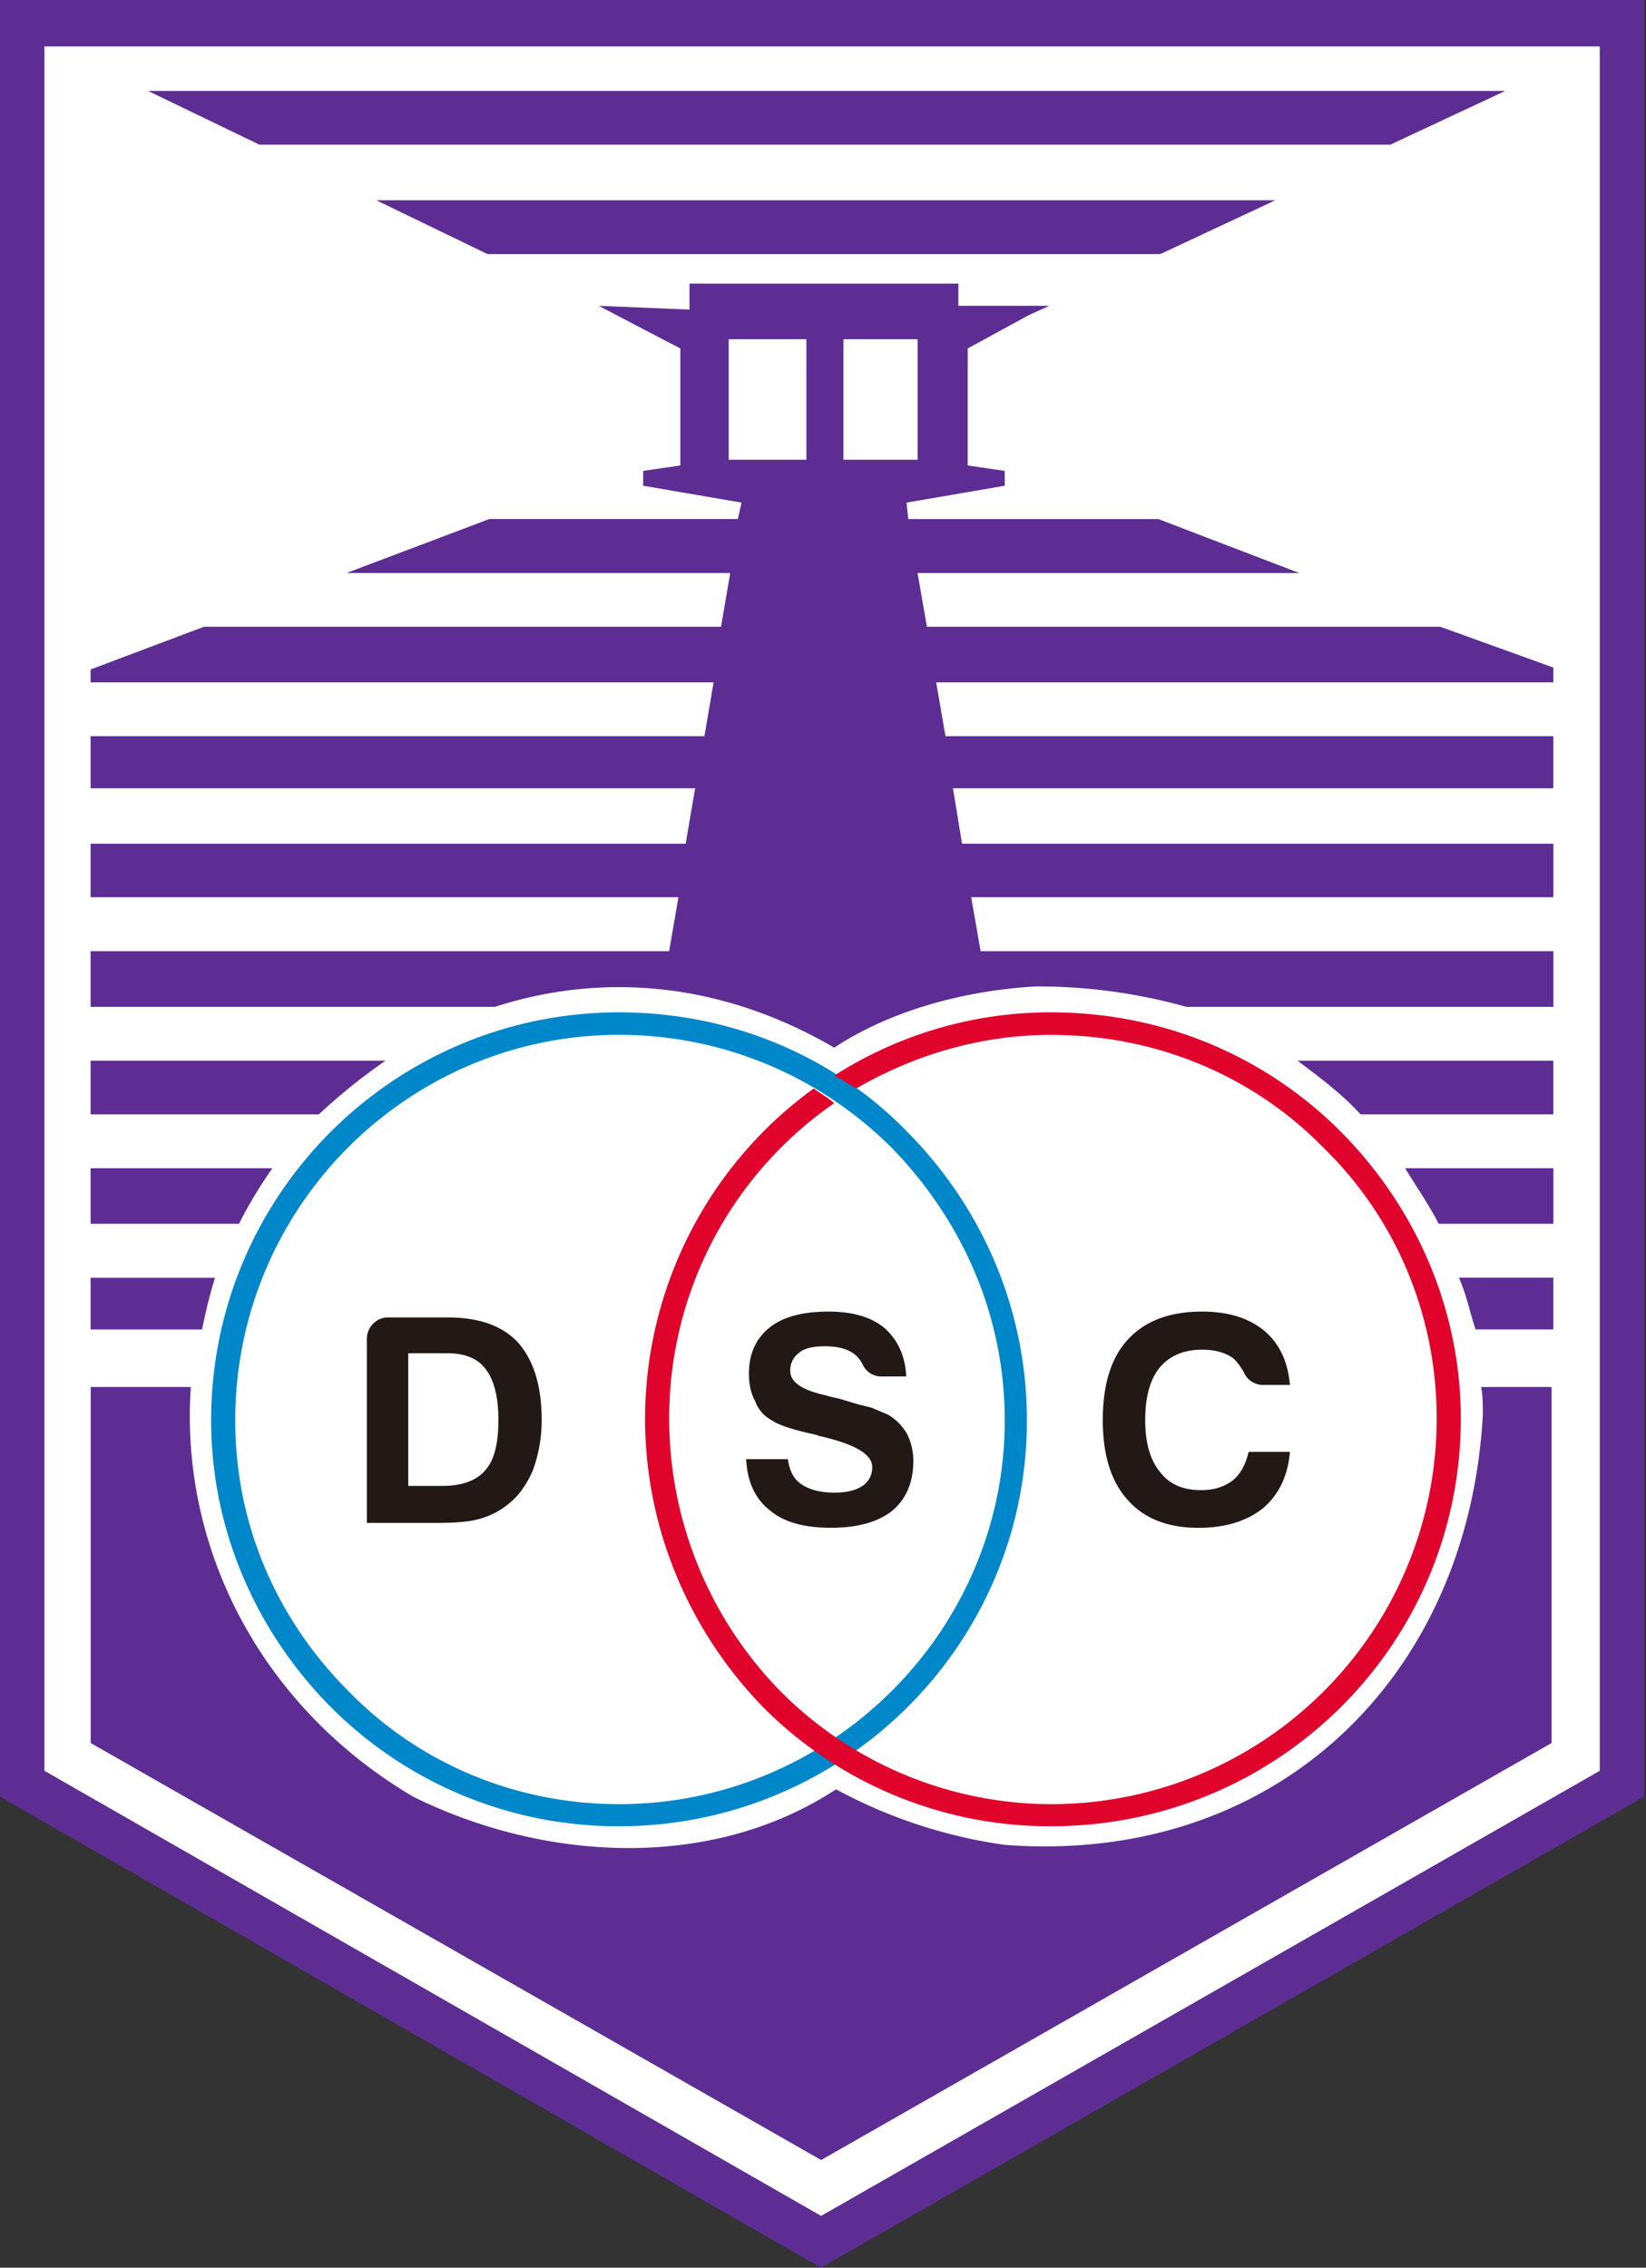 <svg xmlns="http://www.w3.org/2000/svg" width="363" height="500" fill="none"><rect width="100%" height="100%" fill="#333333" stroke="none"/><path fill="#5D2D94" fill-rule="evenodd" d="M181.07 500 0 396.15V0h362.6v396.15L181.06 500Z" clip-rule="evenodd"/><path fill="#fff" d="m181.08 488.58 171.72-98.14V10.24H9.8v380.2l171.28 98.14Z"/><path fill="#5D2D94" fill-rule="evenodd" d="M326.65 305.82c.37 2.04.37 4.06.37 6.12-3.24 58.46-46.15 99.35-105.44 94.83a110.22 110.22 0 0 1-37.2-12.25c-27.41 18.02-64.24 15.98-93.25 1.64-33.93-20.04-51.5-55.2-49.04-90.34H20v78.5l161.09 91.94 161.09-91.94v-78.5h-15.52ZM255.88 56.03l25.37-11.87H83l24.52 11.87h148.37ZM52.71 269.83a99.52 99.52 0 0 1 7.36-12.25H19.98v12.25h32.73ZM70.29 245.71c4.9-4.5 9.4-8.15 14.73-11.84H19.98v11.84h50.3ZM286.15 233.87c4.9 3.69 9.8 7.34 13.91 11.84h42.51v-11.84h-56.42ZM309.88 257.58c2.48 4.09 5.32 8.16 7.4 12.25h25.3v-12.25h-32.7ZM321.74 281.73c1.64 3.59 2.43 7.68 3.67 11.39h17.16v-11.4h-20.83ZM306.6 31.9l25.35-11.84H32.67L57.2 31.9h249.4ZM44.55 293.13c.79-3.7 1.6-7.35 2.87-11.39H19.98v11.39h24.57ZM186 74.8v26.57h16.36V74.8H186Zm-8.17 5.32V74.8H160.7v26.57h17.13V80.12ZM261.63 222a121.25 121.25 0 0 0-33.12-4.5c-14.72.79-31.5 4.9-44.54 13.5-24.53-14.33-50.71-16.77-74.84-9H19.98v-12.27h127.59l2.05-11.9H19.98v-11.8h131.24l2.08-12.24H19.98v-11.47h135.37l2.02-11.86H19.98v-2.85l25-9.42h114.03l2.03-11.85H76.42l31.49-11.9h54.8l.83-3.62-21.7-3.72v-3.27l8.2-1.2v-25.8l-7.78-4.05-10.2-5.34 20 .82v-5.73h59.3v4.9h20.05l-4.5 2.04-13.5 7.36v25.8l8.17 1.2v3.27l-21.66 3.72.38 3.63h55.17l31.08 11.9h-84.2l2.07 11.84h113.2l24.95 9v3.27H206.46l2.05 11.86h134.06v11.47H210.16l2 12.24h130.42v11.8h-128.4l2.08 11.9h126.32V222h-80.94Z" clip-rule="evenodd"/><path fill="#0087CA" fill-rule="evenodd" d="M136.54 397.8c-23.32 0-44.58-9.38-59.7-24.93C61.3 357.3 51.88 336.5 51.88 313.2c0-47.04 38.04-85.03 84.66-85.03 23.28 0 44.54 9.4 60.12 24.91 15.09 15.54 24.92 36.35 24.92 60.12 0 46.57-38.45 84.6-85.04 84.6Zm63.38-148.41c-15.95-16.34-38.46-26.18-63.38-26.18-49.48 0-89.98 40.09-89.98 90 0 24.49 10.24 47 26.6 63.38a89.38 89.38 0 0 0 63.38 26.08c49.47 0 89.93-40 89.93-89.47 0-24.96-10.22-47.43-26.55-63.81Z" clip-rule="evenodd"/><path fill="#E0042D" fill-rule="evenodd" d="M231.79 402.67a89.13 89.13 0 0 1-63.34-26.1c-15.96-16.36-26.19-38.87-26.19-63.8a90.02 90.02 0 0 1 37.2-72.78c1.61 1.23 3.27 2.06 4.5 3.26a84.36 84.36 0 0 0-36.38 69.53 86.07 86.07 0 0 0 24.5 60.09 84.44 84.44 0 0 0 59.7 24.93 85 85 0 0 0 85.06-85.02c0-23.35-9.4-44.57-24.95-59.7-15.13-15.51-36.4-24.9-60.1-24.9-15.54 0-30.25 4.46-42.92 11.8-1.63-.81-3.32-2.03-4.9-2.82a88.4 88.4 0 0 1 47.82-13.95c24.95 0 47.4 9.83 63.77 26.18 16.34 16.38 26.6 38.85 26.6 63.39 0 49.88-40.5 89.89-90.37 89.89Z" clip-rule="evenodd"/><path fill="#221916" d="M90.03 327.63h7.47c4.36 0 7.54-1.15 9.5-3.43 1.93-2.09 2.92-5.8 2.92-11.07 0-5.1-.95-8.82-2.8-11.23-1.72-2.35-4.56-3.52-8.4-3.52h-8.69v29.25Zm-9.12 8.16v-40.54a4.6 4.6 0 0 1 1.4-3.4 4.52 4.52 0 0 1 3.38-1.37h13.02c6.93 0 12.1 1.83 15.55 5.55 3.42 3.89 5.2 9.53 5.2 17.1 0 4.06-.73 7.7-1.9 10.94-1.41 3.34-3.28 5.89-5.56 7.64a16.93 16.93 0 0 1-6.19 3.17c-2.1.63-5.25.91-9.57.91H80.91ZM164.55 321.72h9.2c.36 2.62 1.34 4.46 3 5.55 1.79 1.2 4.2 1.84 7.26 1.84 2.72 0 4.78-.52 6.2-1.48a4.76 4.76 0 0 0 2.13-4.23c0-2.82-4-5.07-11.89-6.84l-.22-.13-1.08-.26c-4.47-.98-7.47-1.98-9-3.04a7.68 7.68 0 0 1-3.62-4.22c-.9-1.6-1.37-3.6-1.37-6.03 0-4.34 1.51-7.68 4.5-10.13 3-2.4 7.33-3.56 13.05-3.56 5.35 0 9.5 1.21 12.39 3.66 2.99 2.7 4.56 6.26 4.75 10.65h-5.3a4.53 4.53 0 0 1-4.34-2.72 6.78 6.78 0 0 0-1.87-2.28c-1.53-1.13-3.7-1.66-6.42-1.66-2.61 0-4.53.43-5.68 1.42a4.76 4.76 0 0 0-1.96 4.06c0 2.38 2.56 4.16 7.64 5.3 1.49.42 2.58.66 3.27.8 1.62.49 2.95.9 4.17 1.25 1.16.28 2.13.54 2.84.7 1.2.53 2.44 1.03 3.67 1.57a11.75 11.75 0 0 1 4.1 4.1 13.13 13.13 0 0 1 1.45 6.07c0 4.7-1.57 8.43-4.71 11.04-3.18 2.5-7.7 3.71-13.5 3.71-5.93 0-10.44-1.29-13.41-3.84-3.27-2.52-5-6.32-5.25-11.3ZM284.47 320.12c-.43 5.26-2.42 9.42-5.9 12.4-3.62 2.9-8.37 4.35-14.28 4.35-6.85 0-12.06-2.1-15.65-6.22-3.58-3.96-5.44-9.8-5.44-17.52 0-7.88 1.86-13.84 5.54-17.77 3.76-4.12 9.24-6.17 16.36-6.17 5.8 0 10.37 1.42 13.84 4.33 3.27 2.83 5.1 6.78 5.53 11.84h-5.67a4.6 4.6 0 0 1-4.49-2.78 12.88 12.88 0 0 0-2.27-3.04c-1.72-1.28-4.04-1.95-6.94-1.95-4.04 0-7.15 1.34-9.35 3.95-2.14 2.62-3.19 6.5-3.19 11.59 0 4.93 1.05 8.69 3.19 11.33 2 2.72 5.04 4.1 9.1 4.1 2.79 0 5.1-.69 6.98-2.12 1.68-1.35 2.84-3.41 3.54-6.32h9.1Z"/></svg>